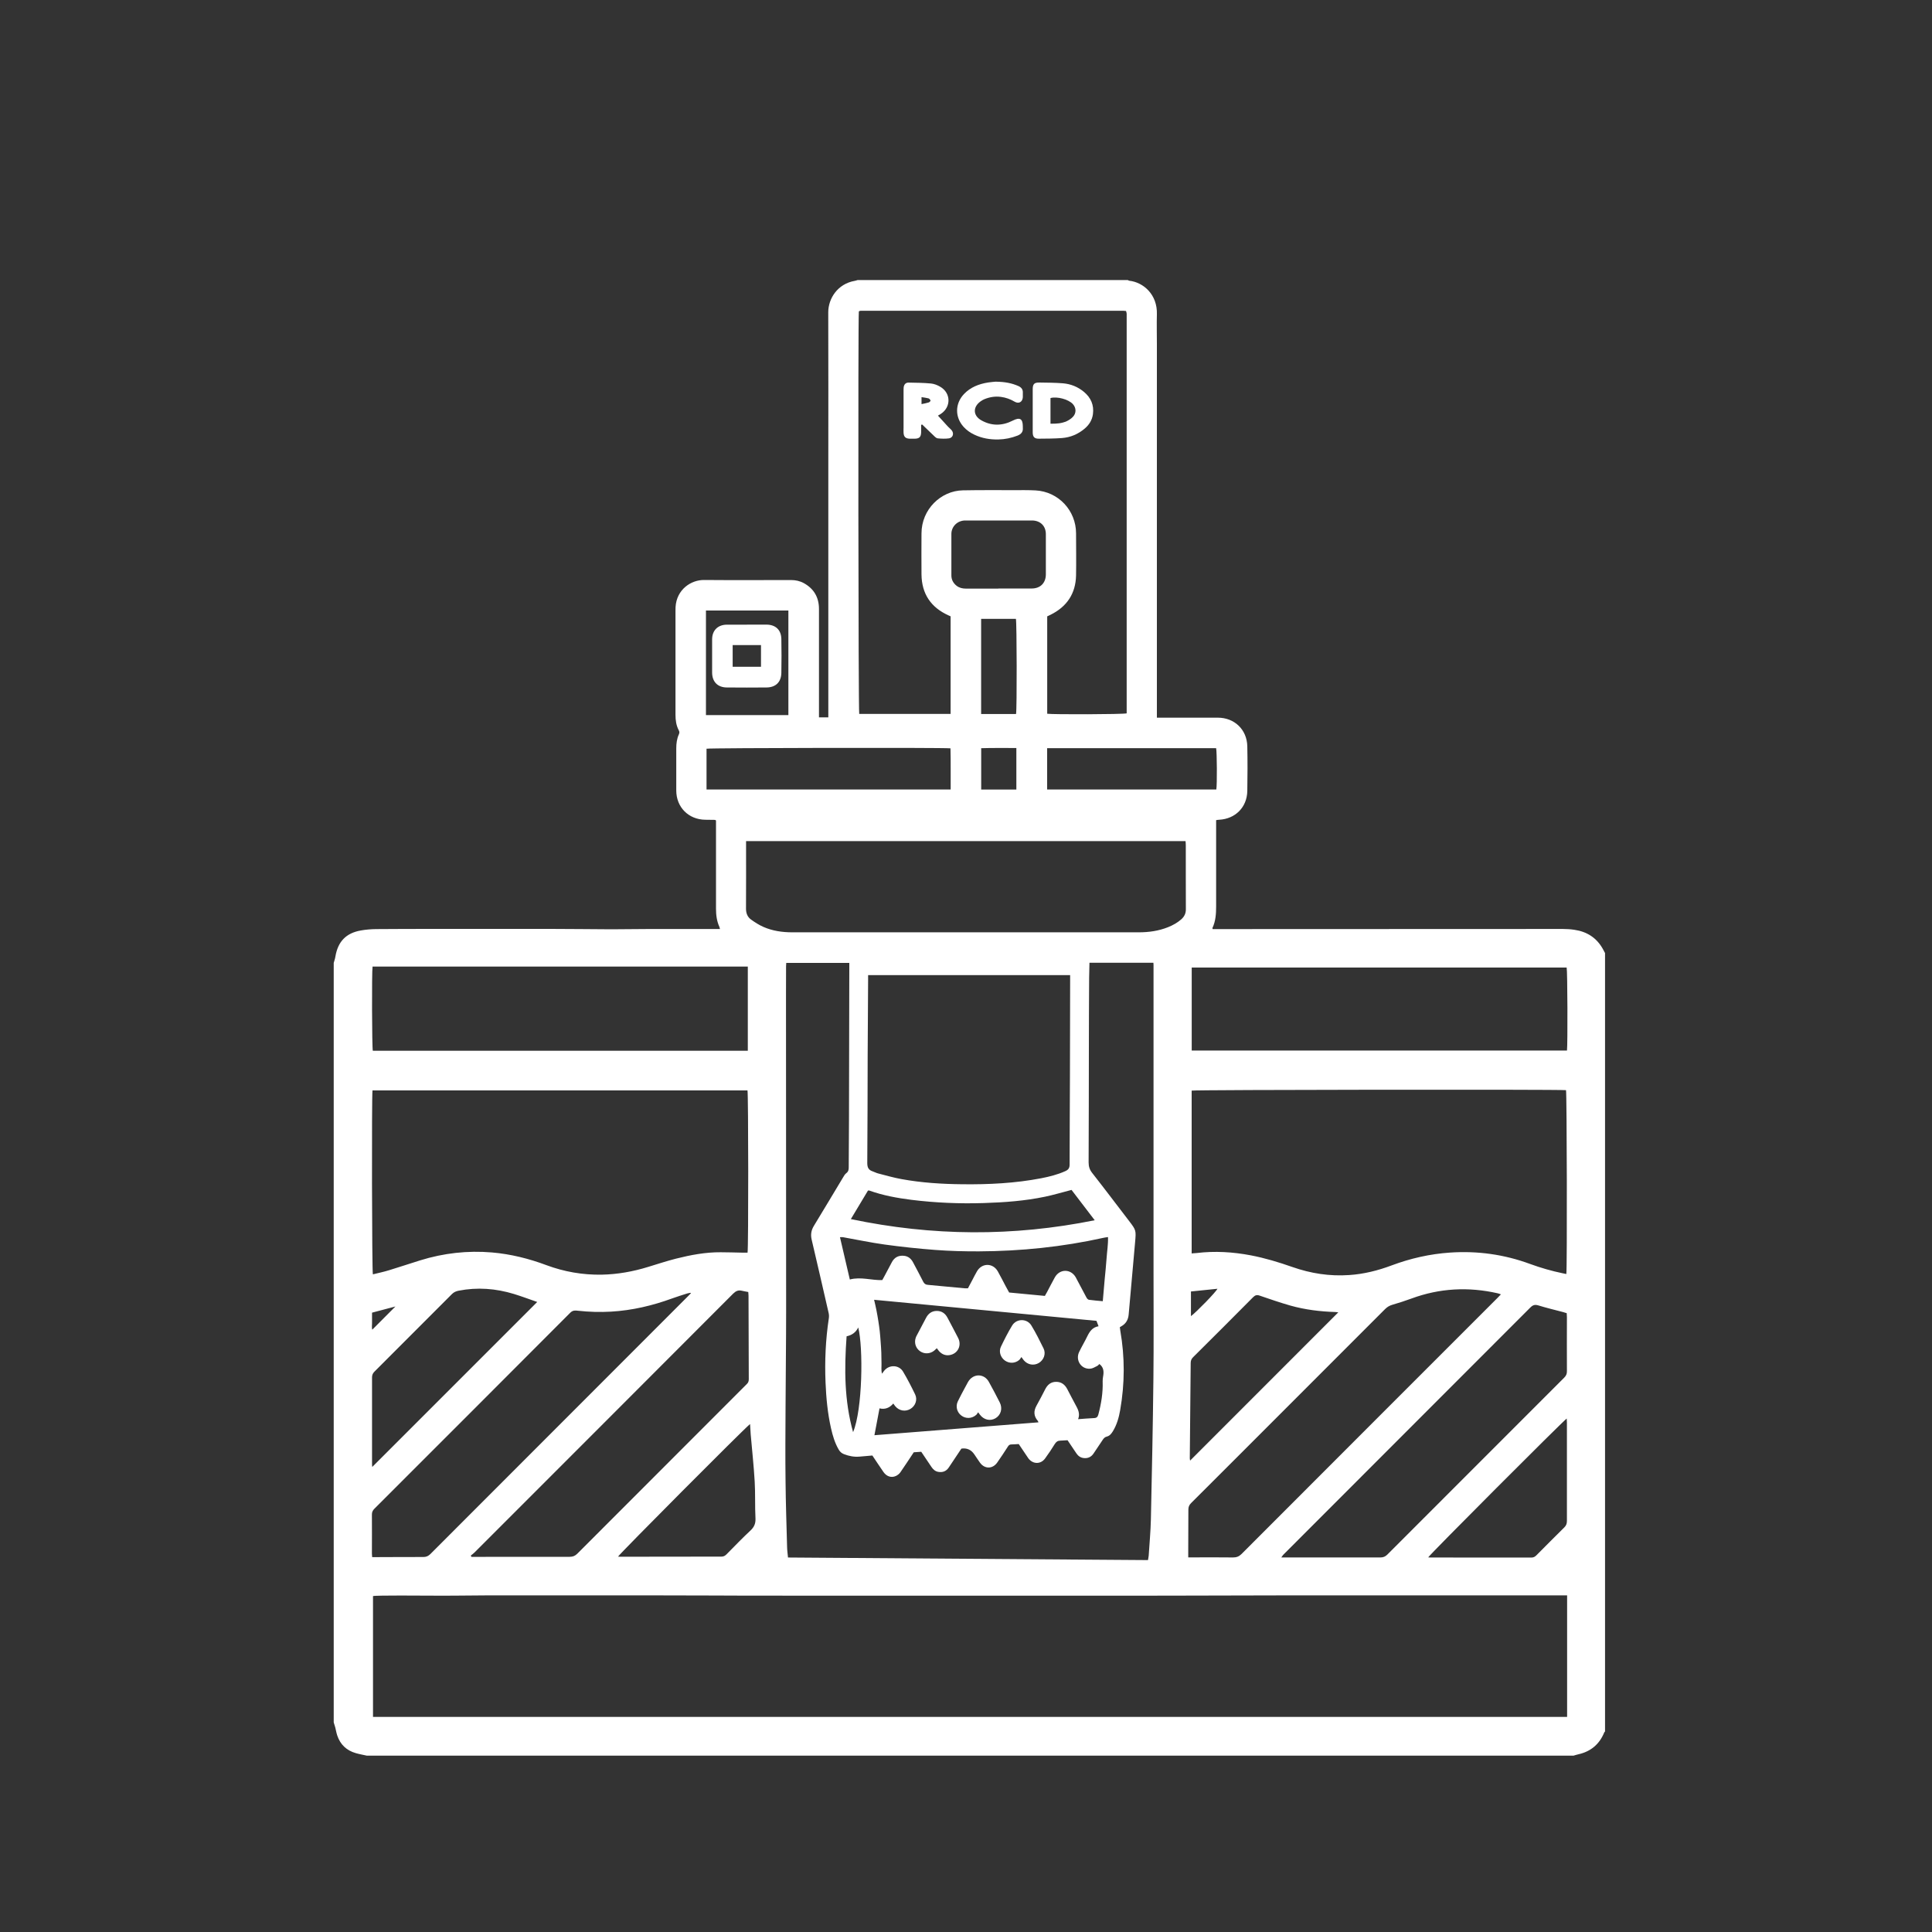 <?xml version="1.0" encoding="UTF-8"?> <svg xmlns="http://www.w3.org/2000/svg" width="790" height="790" viewBox="0 0 790 790" fill="none"><rect x="0" y="0" width="790" height="790" fill="#333333" stroke="none"/><path d="M136.459 704.232C136.459 600.742 136.459 497.252 136.459 393.736C136.696 392.867 137.012 392.024 137.144 391.129C138.171 385.019 141.489 381.517 147.598 380.464C149.652 380.095 151.759 379.937 153.839 379.911C161.37 379.832 168.902 379.858 176.433 379.832C192.681 379.832 208.955 379.832 225.202 379.832C233.471 379.832 241.74 379.963 250.008 379.99C254.696 379.99 259.409 379.884 264.097 379.884C273.55 379.884 283.004 379.884 292.484 379.884H294.406C294.275 379.437 294.248 379.2 294.169 379.015C293.09 376.645 292.774 374.17 292.774 371.563C292.8 360.161 292.774 348.785 292.774 337.382V335.486C292.484 335.328 292.405 335.249 292.3 335.249C291.009 335.223 289.693 335.197 288.402 335.197C281.556 335.118 276.526 330.088 276.526 323.215C276.526 317.501 276.526 311.76 276.526 306.046C276.526 304.018 276.763 302.096 277.606 300.252C277.869 299.673 277.869 299.225 277.579 298.672C276.5 296.671 276.21 294.512 276.21 292.273C276.21 278.106 276.21 263.939 276.21 249.771C276.21 249.271 276.21 248.744 276.236 248.244C276.658 241.029 282.556 237.105 287.928 237.158C299.778 237.263 311.602 237.184 323.452 237.184C325.295 237.184 327.06 237.553 328.692 238.448C332.853 240.739 334.881 244.32 334.881 249.008C334.881 263.122 334.881 277.237 334.881 291.325V293.327H338.699C338.699 292.326 338.699 291.431 338.699 290.562C338.699 257.698 338.699 224.834 338.699 191.97C338.699 170.561 338.752 149.125 338.673 127.716C338.673 122.107 342.465 116.051 349.522 114.839C349.891 114.787 350.259 114.629 350.654 114.523C387.495 114.523 424.309 114.523 461.149 114.523C461.36 114.602 461.544 114.76 461.755 114.787C467.601 115.445 473.289 120.475 473.052 128.48C472.946 132.509 473.052 136.538 473.052 140.541C473.052 190.469 473.052 240.37 473.052 290.298C473.052 291.299 473.052 292.3 473.052 293.458C473.789 293.458 474.395 293.458 475.027 293.458C482.663 293.458 490.326 293.458 497.963 293.458C504.783 293.458 509.866 298.33 510.024 305.124C510.155 311.233 510.129 317.369 510.024 323.478C509.892 330.088 505.126 334.854 498.516 335.197C498.147 335.197 497.779 335.276 497.278 335.355V337.488C497.278 348.548 497.252 359.581 497.278 370.641C497.278 373.67 497.094 376.645 495.777 379.437C495.751 379.516 495.804 379.647 495.856 379.911C496.541 379.911 497.278 379.911 498.016 379.911C545.021 379.911 592.052 379.858 639.057 379.858C640.637 379.858 642.243 379.963 643.797 380.2C648.853 380.938 652.803 383.413 655.357 387.942C655.673 388.522 655.989 389.101 656.305 389.707V708.024C656.305 708.024 656.042 708.235 655.989 708.366C654.041 713.185 650.538 716.161 645.482 717.32C644.771 717.478 644.087 717.688 643.402 717.899H150.047C148.52 717.557 146.94 717.293 145.439 716.846C141.699 715.766 139.145 713.343 137.907 709.657C137.539 708.577 137.381 707.471 137.091 706.365C136.907 705.654 136.67 704.969 136.459 704.285V704.232ZM152.443 702.046H640.795V652.355H547.759C539.991 652.355 532.223 652.355 524.481 652.355C516.739 652.355 508.997 652.408 501.255 652.408C493.486 652.408 485.718 652.434 477.976 652.461C470.208 652.461 462.439 652.461 454.697 652.487C446.929 652.487 439.161 652.487 431.419 652.487H361.741C353.972 652.487 346.204 652.487 338.462 652.487C330.694 652.487 322.925 652.487 315.183 652.461C307.415 652.461 299.647 652.461 291.905 652.408C284.136 652.408 276.394 652.355 268.626 652.355C260.858 652.355 253.089 652.355 245.347 652.355H222.227C214.458 652.355 206.69 652.355 198.948 652.355C191.206 652.382 183.49 652.54 175.748 652.461C173.721 652.461 153.76 652.276 152.522 652.645V702.02L152.443 702.046ZM457.884 542.598C457.963 543.125 458.015 543.625 458.094 544.125C459.99 554.948 459.938 565.771 458.042 576.594C457.515 579.623 456.699 582.546 455.066 585.232C454.46 586.232 453.749 587.128 452.591 587.417C451.722 587.628 451.274 588.181 450.826 588.866C449.615 590.709 448.377 592.552 447.14 594.369C446.192 595.765 444.875 596.371 443.216 596.213C441.873 596.081 440.899 595.396 440.161 594.317C438.95 592.526 437.765 590.762 436.527 588.918C435.553 588.971 434.579 589.05 433.631 589.076C432.577 589.076 431.893 589.498 431.313 590.446C430.076 592.473 428.733 594.448 427.337 596.371C425.546 598.82 422.386 598.767 420.543 596.371C420.174 595.87 419.832 595.344 419.49 594.817C418.515 593.369 417.541 591.92 416.567 590.472C415.487 590.525 414.539 590.63 413.591 590.63C412.88 590.63 412.485 590.92 412.116 591.525C410.721 593.711 409.272 595.897 407.771 598.03C405.875 600.742 402.61 600.742 400.688 598.056C399.898 596.95 399.16 595.791 398.397 594.685C397.15 592.842 395.447 592.052 393.288 592.315L393.077 592.394C391.339 595.001 389.654 597.556 387.942 600.084C386.915 601.611 385.441 602.164 383.65 601.848C382.412 601.637 381.543 600.847 380.859 599.82C379.489 597.74 378.094 595.712 376.698 593.632C375.539 593.711 374.486 593.764 373.643 593.843C371.721 596.713 369.983 599.425 368.14 602.059C367.718 602.664 367.007 603.217 366.323 603.533C364.479 604.376 362.531 603.744 361.267 601.927C359.713 599.689 358.238 597.424 356.711 595.159C354.973 595.317 353.288 595.449 351.576 595.607C349.338 595.818 347.178 595.423 345.098 594.606C344.15 594.238 343.492 593.658 342.965 592.763C341.359 590.024 340.49 587.049 339.805 584.02C338.409 577.858 337.83 571.617 337.567 565.324C337.198 556.528 337.593 547.759 338.91 539.043C339.015 538.332 338.989 537.568 338.831 536.884C336.54 526.903 334.249 516.897 331.905 506.943C331.405 504.862 331.694 503.072 332.8 501.255C336.803 494.671 340.753 488.062 344.729 481.452C345.098 480.82 345.493 480.109 346.046 479.714C346.968 479.029 347.047 478.213 347.047 477.212C347.047 470.813 347.152 464.414 347.152 458.015C347.205 437.159 347.231 416.303 347.284 395.447C347.284 394.894 347.284 394.368 347.284 393.736H321.503C321.477 394.236 321.424 394.657 321.424 395.105C321.424 399.081 321.398 403.031 321.398 407.008C321.398 449.957 321.451 492.933 321.451 535.883C321.451 549.076 321.266 562.295 321.214 575.488C321.161 585.574 321.082 595.66 321.214 605.745C321.293 614.699 321.609 623.652 321.846 632.605C321.872 634.001 322.083 635.397 322.214 636.871C371.405 637.214 420.359 637.582 469.418 637.925C469.523 637.214 469.655 636.661 469.707 636.108C470.023 631.131 470.497 626.154 470.603 621.177C471.024 602.032 471.419 582.888 471.63 563.744C471.788 549.181 471.682 534.619 471.682 520.057C471.682 478.239 471.682 436.396 471.682 394.578C471.682 394.262 471.63 393.92 471.63 393.683H445.481C445.428 395.869 445.375 397.844 445.349 399.819C445.296 409.351 445.244 418.858 445.244 428.39C445.217 444.032 445.217 459.674 445.138 475.316C445.138 476.975 445.533 478.266 446.587 479.609C451.695 486.113 456.672 492.723 461.702 499.28C464.572 503.019 464.572 503.151 464.151 507.864C463.256 517.739 462.387 527.614 461.518 537.489C461.333 539.622 460.412 541.255 458.542 542.308C458.358 542.414 458.173 542.545 457.936 542.677L457.884 542.598ZM388.68 252.01C388.311 251.852 388.074 251.72 387.811 251.615C380.648 248.376 376.909 242.819 376.803 234.946C376.724 229.337 376.803 223.728 376.803 218.119C376.803 208.27 384.756 200.66 393.709 200.502C400.609 200.37 407.534 200.423 414.434 200.423C417.436 200.423 420.438 200.37 423.44 200.528C432.788 201.028 440.003 208.744 440.003 218.119C440.003 223.833 440.109 229.574 440.003 235.288C439.845 242.714 436.264 248.06 429.628 251.351C429.128 251.588 428.627 251.825 428.206 252.036V291.852C430.418 292.194 459.253 292.115 460.701 291.694V289.429C460.701 236.21 460.701 183.016 460.701 129.797C460.701 129.296 460.728 128.77 460.701 128.269C460.675 127.901 460.543 127.532 460.438 127.163C460.043 127.137 459.78 127.084 459.49 127.084C423.624 127.084 387.784 127.084 351.918 127.084C351.76 127.084 351.576 127.137 351.418 127.19C351.365 127.19 351.313 127.242 351.286 127.269C351.234 127.295 351.207 127.348 351.181 127.4C350.839 129.876 350.97 290.667 351.339 291.931H388.706V252.01H388.68ZM305.677 512.236C306.072 510.234 306.019 447.166 305.651 445.876H152.312C151.969 448.562 152.075 519.82 152.47 521.084C154.708 520.531 156.973 520.057 159.185 519.372C163.398 518.082 167.585 516.686 171.798 515.369C181.384 512.394 191.18 511.288 201.16 512.13C208.823 512.789 216.223 514.632 223.412 517.318C230.706 520.03 238.264 521.347 246.032 521.215C252.536 521.084 258.856 519.951 265.071 518.029C268.863 516.87 272.629 515.633 276.447 514.658C282.425 513.157 288.508 511.999 294.722 512.051C297.619 512.051 300.489 512.157 303.386 512.209C304.15 512.209 304.94 512.209 305.677 512.209V512.236ZM487.272 512.525C488.088 512.473 488.72 512.42 489.326 512.367C496.752 511.472 504.125 511.92 511.472 513.315C517.265 514.421 522.901 516.133 528.457 518.082C535.962 520.715 543.678 521.926 551.657 521.373C557.634 520.978 563.375 519.556 568.984 517.45C576.726 514.553 584.705 512.736 592.947 512.183C604.165 511.419 615.12 512.947 625.68 516.844C630.051 518.45 634.501 519.714 639.057 520.662C639.531 520.768 640.005 520.847 640.479 520.952C640.848 518.134 640.69 446.929 640.347 445.77C637.214 445.428 488.509 445.586 487.272 445.955V512.552V512.525ZM354.973 398.739C354.973 399.345 354.973 399.898 354.973 400.451C354.92 410.879 354.841 421.307 354.789 431.708C354.736 446.323 354.762 460.938 354.631 475.553C354.631 477.397 355.157 478.424 356.843 478.977C357.58 479.214 358.291 479.635 359.055 479.819C362.241 480.636 365.401 481.557 368.614 482.137C376.83 483.638 385.125 484.164 393.446 484.243C404.269 484.375 415.066 483.848 425.731 481.794C429.128 481.136 432.472 480.293 435.632 478.871C436.843 478.318 437.37 477.634 437.37 476.185C437.37 464.177 437.475 452.169 437.502 440.161C437.554 427.021 437.554 413.881 437.581 400.74C437.581 400.135 437.581 399.529 437.581 398.739H354.947H354.973ZM305.071 343.966C305.071 344.624 305.071 345.177 305.071 345.73C305.071 354.341 305.098 362.952 305.045 371.563C305.045 373.433 305.651 374.96 307.073 375.987C308.679 377.146 310.364 378.225 312.155 379.015C315.868 380.648 319.871 381.227 323.926 381.227C332.3 381.227 340.7 381.227 349.074 381.227C387.942 381.227 426.81 381.227 465.678 381.227C469.786 381.227 473.815 380.648 477.634 379.121C479.582 378.331 481.426 377.33 483.006 375.934C484.243 374.828 484.928 373.538 484.902 371.774C484.849 363.057 484.902 354.315 484.875 345.598C484.875 345.045 484.823 344.519 484.77 343.939H305.071V343.966ZM305.782 395.237H152.338C151.996 397.528 152.101 428.417 152.443 429.654H305.782V395.237ZM640.742 429.575C641.058 427.074 640.953 396.896 640.611 395.632H487.298V429.575H640.742ZM485.85 636.819H488.062C493.434 636.819 498.832 636.766 504.204 636.845C505.6 636.845 506.6 636.476 507.627 635.476C527.035 616.015 546.469 596.581 565.903 577.147C581.361 561.69 596.845 546.206 612.302 530.748C612.75 530.3 613.198 529.8 613.724 529.273C613.356 529.142 613.198 529.063 613.04 529.01C612.829 528.931 612.618 528.878 612.381 528.826C600.426 526.113 588.655 526.719 577.121 530.985C574.567 531.933 571.986 532.749 569.379 533.513C568.194 533.855 567.246 534.408 566.377 535.277C546.285 555.422 526.166 575.515 506.047 595.633C499.727 601.953 493.407 608.3 487.035 614.62C486.245 615.41 485.929 616.173 485.929 617.279C485.929 622.546 485.902 627.813 485.876 633.079C485.876 634.264 485.876 635.423 485.876 636.845L485.85 636.819ZM282.53 528.878C282.53 528.878 282.451 528.72 282.398 528.641C281.924 528.72 281.424 528.747 280.976 528.905C278.922 529.563 276.868 530.195 274.841 530.932C266.756 533.882 258.488 535.83 249.877 536.331C245.347 536.594 240.818 536.462 236.315 535.962C235.209 535.83 234.235 535.751 233.234 536.726C206.558 563.48 179.83 590.209 153.102 616.911C152.417 617.595 152.075 618.28 152.075 619.281C152.127 624.6 152.075 629.946 152.075 635.265C152.075 635.713 152.154 636.134 152.18 636.713C152.891 636.713 153.497 636.713 154.102 636.713C160.449 636.713 166.795 636.634 173.141 636.661C174.3 636.661 175.116 636.292 175.959 635.476C211.061 600.321 246.19 565.192 281.319 530.037C281.714 529.642 282.082 529.247 282.477 528.852L282.53 528.878ZM640.637 536.963C640.11 536.805 639.663 536.647 639.162 536.515C635.765 535.62 632.342 534.803 628.998 533.776C627.602 533.355 626.759 533.645 625.759 534.645C592.447 568.01 559.135 601.348 525.797 634.686C525.429 635.054 525.06 635.397 524.718 635.765C524.481 636.029 524.296 636.345 523.928 636.845H525.876C538.727 636.845 551.604 636.845 564.455 636.845C565.613 636.845 566.456 636.503 567.272 635.686C591.367 611.539 615.489 587.417 639.61 563.322C640.4 562.532 640.742 561.769 640.716 560.663C640.663 553.289 640.716 545.942 640.716 538.569C640.716 538.069 640.663 537.568 640.637 536.963ZM192.523 636.081L192.76 636.608C193.365 636.608 193.971 636.608 194.577 636.608C207.375 636.608 220.173 636.555 232.971 636.582C234.261 636.582 235.156 636.213 236.078 635.291C257.882 613.435 279.712 591.604 301.543 569.774C302.833 568.484 304.097 567.193 305.387 565.929C305.967 565.376 306.177 564.797 306.177 563.981C306.125 552.605 306.098 541.202 306.072 529.826C306.072 529.326 305.993 528.852 305.967 528.299C305.045 528.115 304.202 528.009 303.386 527.799C301.938 527.43 300.911 527.878 299.805 528.957C264.544 564.297 229.258 599.583 193.971 634.87C193.523 635.318 192.997 635.66 192.523 636.055V636.081ZM449.589 557.687C449.299 557.977 449.009 558.372 448.614 558.556C447.719 559.004 446.797 559.583 445.823 559.662C442.136 559.978 439.635 556.212 441.267 552.815C442.294 550.656 443.532 548.628 444.559 546.495C445.533 544.494 446.666 542.73 449.194 542.308C448.878 541.466 448.641 540.807 448.351 540.096C418.041 537.226 387.784 534.356 357.422 531.485C357.791 533.092 358.133 534.461 358.396 535.857C358.686 537.305 358.923 538.753 359.16 540.202C359.371 541.597 359.581 542.993 359.739 544.415C359.897 545.89 360.003 547.338 360.108 548.813C360.213 550.235 360.319 551.63 360.371 553.052C360.424 554.527 360.398 556.002 360.45 557.476C360.503 558.819 360.24 560.189 360.661 561.716C361.056 561.163 361.293 560.794 361.583 560.452C363.663 557.924 367.587 558.056 369.272 560.873C371.063 563.875 372.669 567.009 374.196 570.169C375.25 572.355 374.328 574.856 372.3 576.094C370.194 577.358 367.639 576.91 366.033 574.962C365.796 574.672 365.585 574.33 365.269 573.908C363.742 575.673 361.899 576.436 359.634 575.883C358.949 579.57 358.265 583.125 357.554 586.864C379.99 585.1 402.241 583.336 424.625 581.598C424.493 581.282 424.467 581.097 424.361 580.992C422.65 579.017 422.597 576.963 423.861 574.725C425.072 572.539 426.231 570.353 427.363 568.115C428.311 566.219 429.707 565.034 431.866 565.034C433.999 565.034 435.448 566.166 436.422 568.036C437.475 570.116 438.581 572.144 439.661 574.198C440.662 576.041 441.794 577.858 440.846 580.307C443.19 580.149 445.27 579.939 447.35 579.86C448.404 579.833 448.851 579.359 449.115 578.411C450.3 573.961 451.037 569.458 450.879 564.823C450.879 564.218 450.932 563.586 451.037 562.98C451.406 561.031 451.406 559.162 449.562 557.766L449.589 557.687ZM219.672 532.381C216.565 531.301 213.405 530.116 210.166 529.115C202.74 526.851 195.182 526.271 187.519 527.772C186.519 527.983 185.65 528.325 184.86 529.089C174.3 539.701 163.74 550.261 153.154 560.821C152.47 561.505 152.127 562.19 152.127 563.191C152.154 575.093 152.127 586.996 152.127 598.872C152.127 599.241 152.18 599.61 152.206 599.847C174.669 577.384 197.105 554.922 219.672 532.381ZM547.233 536.62C546.811 536.568 546.443 536.515 546.074 536.489C539.833 536.304 533.645 535.541 527.641 533.855C523.401 532.644 519.214 531.196 515.053 529.774C513.921 529.379 513.21 529.616 512.394 530.432C504.257 538.648 496.067 546.811 487.877 554.948C487.193 555.633 486.877 556.318 486.877 557.318C486.771 570.301 486.64 583.257 486.508 596.239C486.508 596.581 486.587 596.95 486.64 597.24C506.837 577.016 526.982 556.897 547.259 536.594L547.233 536.62ZM288.929 322.82H388.732C388.68 317.132 388.811 311.549 388.653 305.993C385.283 305.651 290.219 305.809 288.903 306.151V322.82H288.929ZM640.611 580.07C638.952 581.229 584.679 635.581 583.994 636.819C584.363 636.819 584.679 636.871 585.021 636.871C598.741 636.871 612.434 636.871 626.154 636.898C627.128 636.898 627.734 636.503 628.339 635.871C632.105 632.079 635.844 628.313 639.636 624.574C640.453 623.784 640.716 622.967 640.716 621.888C640.69 608.51 640.716 595.133 640.716 581.756C640.716 581.229 640.663 580.676 640.637 580.044L640.611 580.07ZM306.651 582.335C303.755 584.705 253.379 635.318 252.721 636.503C253.037 636.503 253.3 636.555 253.563 636.555C267.388 636.555 281.213 636.503 295.038 636.503C295.934 636.503 296.513 636.134 297.092 635.555C300.331 632.289 303.491 628.971 306.862 625.838C308.389 624.416 309.021 622.967 308.916 620.834C308.653 615.857 308.89 610.854 308.6 605.877C308.231 599.425 307.52 593 306.967 586.575C306.862 585.232 306.783 583.889 306.704 582.309L306.651 582.335ZM427.284 529.826C427.6 529.273 427.89 528.773 428.153 528.299C429.207 526.298 430.234 524.27 431.34 522.295C433.341 518.766 437.844 518.766 439.872 522.295C440.082 522.637 440.24 523.006 440.425 523.348C441.689 525.745 442.953 528.167 444.243 530.537C444.454 530.932 444.875 531.433 445.27 531.485C447.087 531.749 448.957 531.88 450.932 532.065C451.195 529.01 451.432 526.14 451.695 523.269C451.959 520.346 452.301 517.397 452.485 514.474C452.67 511.656 453.17 508.839 453.065 505.837C452.275 505.968 451.722 506.021 451.169 506.153C434.421 509.866 417.436 511.604 400.293 511.683C394.341 511.709 388.39 511.551 382.465 511.103C375.539 510.577 368.587 509.839 361.714 508.891C356 508.101 350.338 506.89 344.677 505.889C344.334 505.837 343.966 505.889 343.465 505.889C344.835 511.709 346.151 517.371 347.494 523.19C352.024 521.979 356.369 523.585 360.766 523.427C361.056 522.874 361.346 522.4 361.609 521.9C362.636 519.951 363.663 517.976 364.716 516.054C365.77 514.105 367.455 513.263 369.667 513.5C371.379 513.684 372.564 514.685 373.354 516.186C374.723 518.793 376.145 521.373 377.462 524.007C377.883 524.849 378.383 525.297 379.358 525.376C384.44 525.824 389.496 526.324 394.578 526.798C394.973 526.824 395.342 526.798 395.79 526.798C396.422 525.613 397.027 524.454 397.633 523.322C398.239 522.163 398.818 521.005 399.476 519.872C401.504 516.344 406.007 516.344 408.008 519.872C409.114 521.847 410.141 523.875 411.195 525.876C411.669 526.772 412.169 527.641 412.643 528.51C417.594 528.984 422.439 529.431 427.311 529.905L427.284 529.826ZM428.18 305.94V322.82H497.357C497.7 321.003 497.621 307.257 497.278 305.94H428.18ZM447.614 498.937C444.269 494.566 441.109 490.432 438.16 486.561C434.368 487.535 430.892 488.588 427.363 489.326C419.068 491.064 410.668 491.669 402.215 491.933C392.34 492.249 382.491 491.827 372.695 490.616C366.849 489.879 361.056 488.825 355.473 486.824C355.342 486.771 355.157 486.824 354.92 486.824C352.629 490.642 350.312 494.487 347.916 498.49C381.175 505.494 414.223 505.705 447.614 498.964V498.937ZM408.245 240.634C409.957 240.634 411.642 240.634 413.354 240.634C416.251 240.634 419.121 240.686 422.018 240.634C425.441 240.581 427.627 238.343 427.653 234.919C427.679 229.416 427.679 223.938 427.653 218.435C427.653 215.09 425.441 212.905 422.123 212.826C420.754 212.799 419.411 212.826 418.041 212.826C410.273 212.826 402.531 212.878 394.763 212.826C391.524 212.799 389.048 215.275 389.022 218.277C389.022 223.938 389.022 229.6 389.022 235.288C389.022 237.026 389.786 238.448 391.155 239.528C392.287 240.397 393.578 240.686 394.973 240.686C399.397 240.686 403.821 240.686 408.219 240.686L408.245 240.634ZM288.666 249.64V292.405H322.372V249.64H288.666ZM415.461 291.957C415.856 290.167 415.777 254.353 415.408 253.063H401.188V291.957H415.461ZM415.592 305.861C410.721 305.888 405.954 305.782 401.214 305.94V322.846H415.592V305.861ZM348.837 585.6C352.708 576.305 353.024 551.104 350.944 542.809C349.917 544.889 348.284 545.969 346.178 546.416C345.203 559.715 345.23 572.776 348.837 585.627V585.6ZM486.982 528.088V538.174C489.194 536.541 497.305 528.22 497.805 526.982C494.171 527.351 490.642 527.72 486.982 528.088ZM161.686 534.224C158.605 535.04 155.366 535.883 152.127 536.752C152.127 538.148 152.101 539.333 152.127 540.518C152.18 541.65 151.917 542.809 152.233 543.704C155.393 540.518 158.553 537.358 161.686 534.224Z" fill="white"></path><path d="M422.281 167.848C422.281 164.952 422.281 162.081 422.281 159.185C422.281 157.052 422.887 156.393 424.994 156.42C428.206 156.472 431.445 156.472 434.658 156.736C437.818 156.999 440.715 158.158 443.19 160.212C446.06 162.582 447.403 165.61 446.903 169.376C446.561 171.798 445.349 173.721 443.506 175.274C440.82 177.539 437.713 178.856 434.237 179.119C431.077 179.356 427.89 179.356 424.73 179.382C422.966 179.382 422.308 178.645 422.281 176.854C422.255 173.852 422.281 170.85 422.281 167.848ZM429.549 173.247C431.972 173.299 434.158 173.141 436.185 172.22C437.081 171.798 437.976 171.219 438.661 170.508C440.188 168.981 440.109 166.742 438.661 165.189C436.844 163.266 432.235 162.029 429.549 162.766V173.22V173.247Z" fill="white"></path><path d="M376.657 173.721C376.657 174.721 376.657 175.748 376.657 176.749C376.604 178.645 375.972 179.33 374.129 179.382C373.391 179.409 372.654 179.409 371.917 179.382C370.258 179.303 369.573 178.619 369.468 176.986C369.415 176.249 369.468 175.511 369.468 174.774C369.468 169.797 369.468 164.82 369.468 159.843C369.468 159.343 369.468 158.816 369.52 158.316C369.705 157.131 370.389 156.42 371.548 156.446C374.603 156.499 377.657 156.525 380.686 156.815C381.976 156.946 383.345 157.473 384.478 158.158C388.875 160.712 388.954 166.426 384.741 169.218C384.267 169.534 383.793 169.797 383.53 169.955C384.899 171.456 386.242 172.957 387.638 174.458C388.138 174.985 388.744 175.432 389.191 176.012C390.192 177.302 389.613 179.04 388.006 179.251C386.505 179.461 384.952 179.382 383.451 179.251C382.871 179.198 382.292 178.619 381.818 178.145C380.212 176.644 378.658 175.116 377.078 173.589C376.946 173.642 376.815 173.694 376.657 173.721ZM376.815 162.424V165.241C377.921 165.004 378.869 164.846 379.764 164.557C380.08 164.451 380.554 163.951 380.501 163.793C380.37 163.424 380.027 163.003 379.685 162.898C378.79 162.661 377.842 162.555 376.815 162.397V162.424Z" fill="white"></path><path d="M407.361 156.077C410.889 156.13 413.707 156.656 416.393 157.841C417.71 158.421 418.342 159.316 418.236 160.738C418.21 161.291 418.263 161.87 418.236 162.45C418.078 164.398 416.577 165.241 414.866 164.24C413.128 163.213 411.284 162.555 409.309 162.292C406.939 161.976 404.675 162.344 402.489 163.24C401.962 163.45 401.488 163.766 401.014 164.082C397.749 166.373 397.802 169.928 401.278 171.877C405.491 174.247 409.836 174.168 414.128 171.982C416.999 170.508 418.236 171.192 418.236 174.405C418.236 174.563 418.236 174.747 418.236 174.905C418.394 176.591 417.578 177.512 416.077 178.118C413.575 179.092 410.968 179.645 408.282 179.698C404.859 179.777 401.515 179.224 398.381 177.723C396.722 176.933 395.247 175.906 394.01 174.537C390.428 170.56 390.481 165.057 394.141 161.159C396.827 158.315 400.277 156.999 404.069 156.393C405.359 156.182 406.65 156.13 407.334 156.051L407.361 156.077Z" fill="white"></path><path d="M399.969 577.49C399.627 577.938 399.443 578.333 399.153 578.57C397.362 580.123 394.887 580.202 393.07 578.807C391.306 577.464 390.674 575.12 391.648 573.04C392.57 571.091 393.623 569.221 394.624 567.325C395.019 566.562 395.414 565.824 395.835 565.087C397.863 561.558 402.366 561.506 404.341 565.034C405.894 567.799 407.343 570.617 408.791 573.435C410.055 575.91 409.291 578.622 407.053 579.939C404.867 581.203 402.26 580.597 400.628 578.385C400.496 578.201 400.364 578.017 399.996 577.516L399.969 577.49Z" fill="white"></path><path d="M383.071 551.289C382.702 551.631 382.386 551.947 382.044 552.237C380.358 553.632 377.988 553.764 376.224 552.526C374.433 551.289 373.722 549.05 374.46 546.97C374.565 546.654 374.723 546.338 374.881 546.048C376.145 543.652 377.435 541.256 378.673 538.859C379.595 537.095 381.017 536.068 382.992 536.042C385.046 536.015 386.52 537.042 387.468 538.886C388.89 541.651 390.418 544.363 391.813 547.154C393.341 550.235 391.603 553.58 388.285 554.106C386.599 554.37 385.177 553.79 384.019 552.526C383.676 552.158 383.413 551.736 383.071 551.289Z" fill="white"></path><path d="M417.647 554.896C417.331 555.344 417.12 555.765 416.804 556.055C415.066 557.556 412.67 557.609 410.853 556.292C409.115 555.002 408.325 552.684 409.273 550.683C410.695 547.734 412.169 544.784 413.881 541.993C415.645 539.096 419.964 539.07 421.728 541.993C423.572 545.021 425.178 548.234 426.732 551.42C427.759 553.58 426.811 556.108 424.783 557.319C422.729 558.53 420.227 558.083 418.647 556.239C418.358 555.897 418.094 555.528 417.647 554.896Z" fill="white"></path><path d="M305.434 255.406C308.093 255.406 310.753 255.406 313.413 255.406C317.126 255.433 319.417 257.539 319.496 261.252C319.601 265.887 319.575 270.522 319.496 275.183C319.417 278.896 317.205 281.055 313.492 281.108C308.067 281.16 302.642 281.16 297.191 281.108C293.426 281.081 291.214 278.764 291.188 275.025C291.188 270.495 291.188 265.966 291.188 261.437C291.188 257.803 293.505 255.485 297.113 255.433C299.878 255.406 302.669 255.433 305.434 255.433V255.406ZM311.174 263.78H299.588V272.655H311.174V263.78Z" fill="white"></path></svg> 